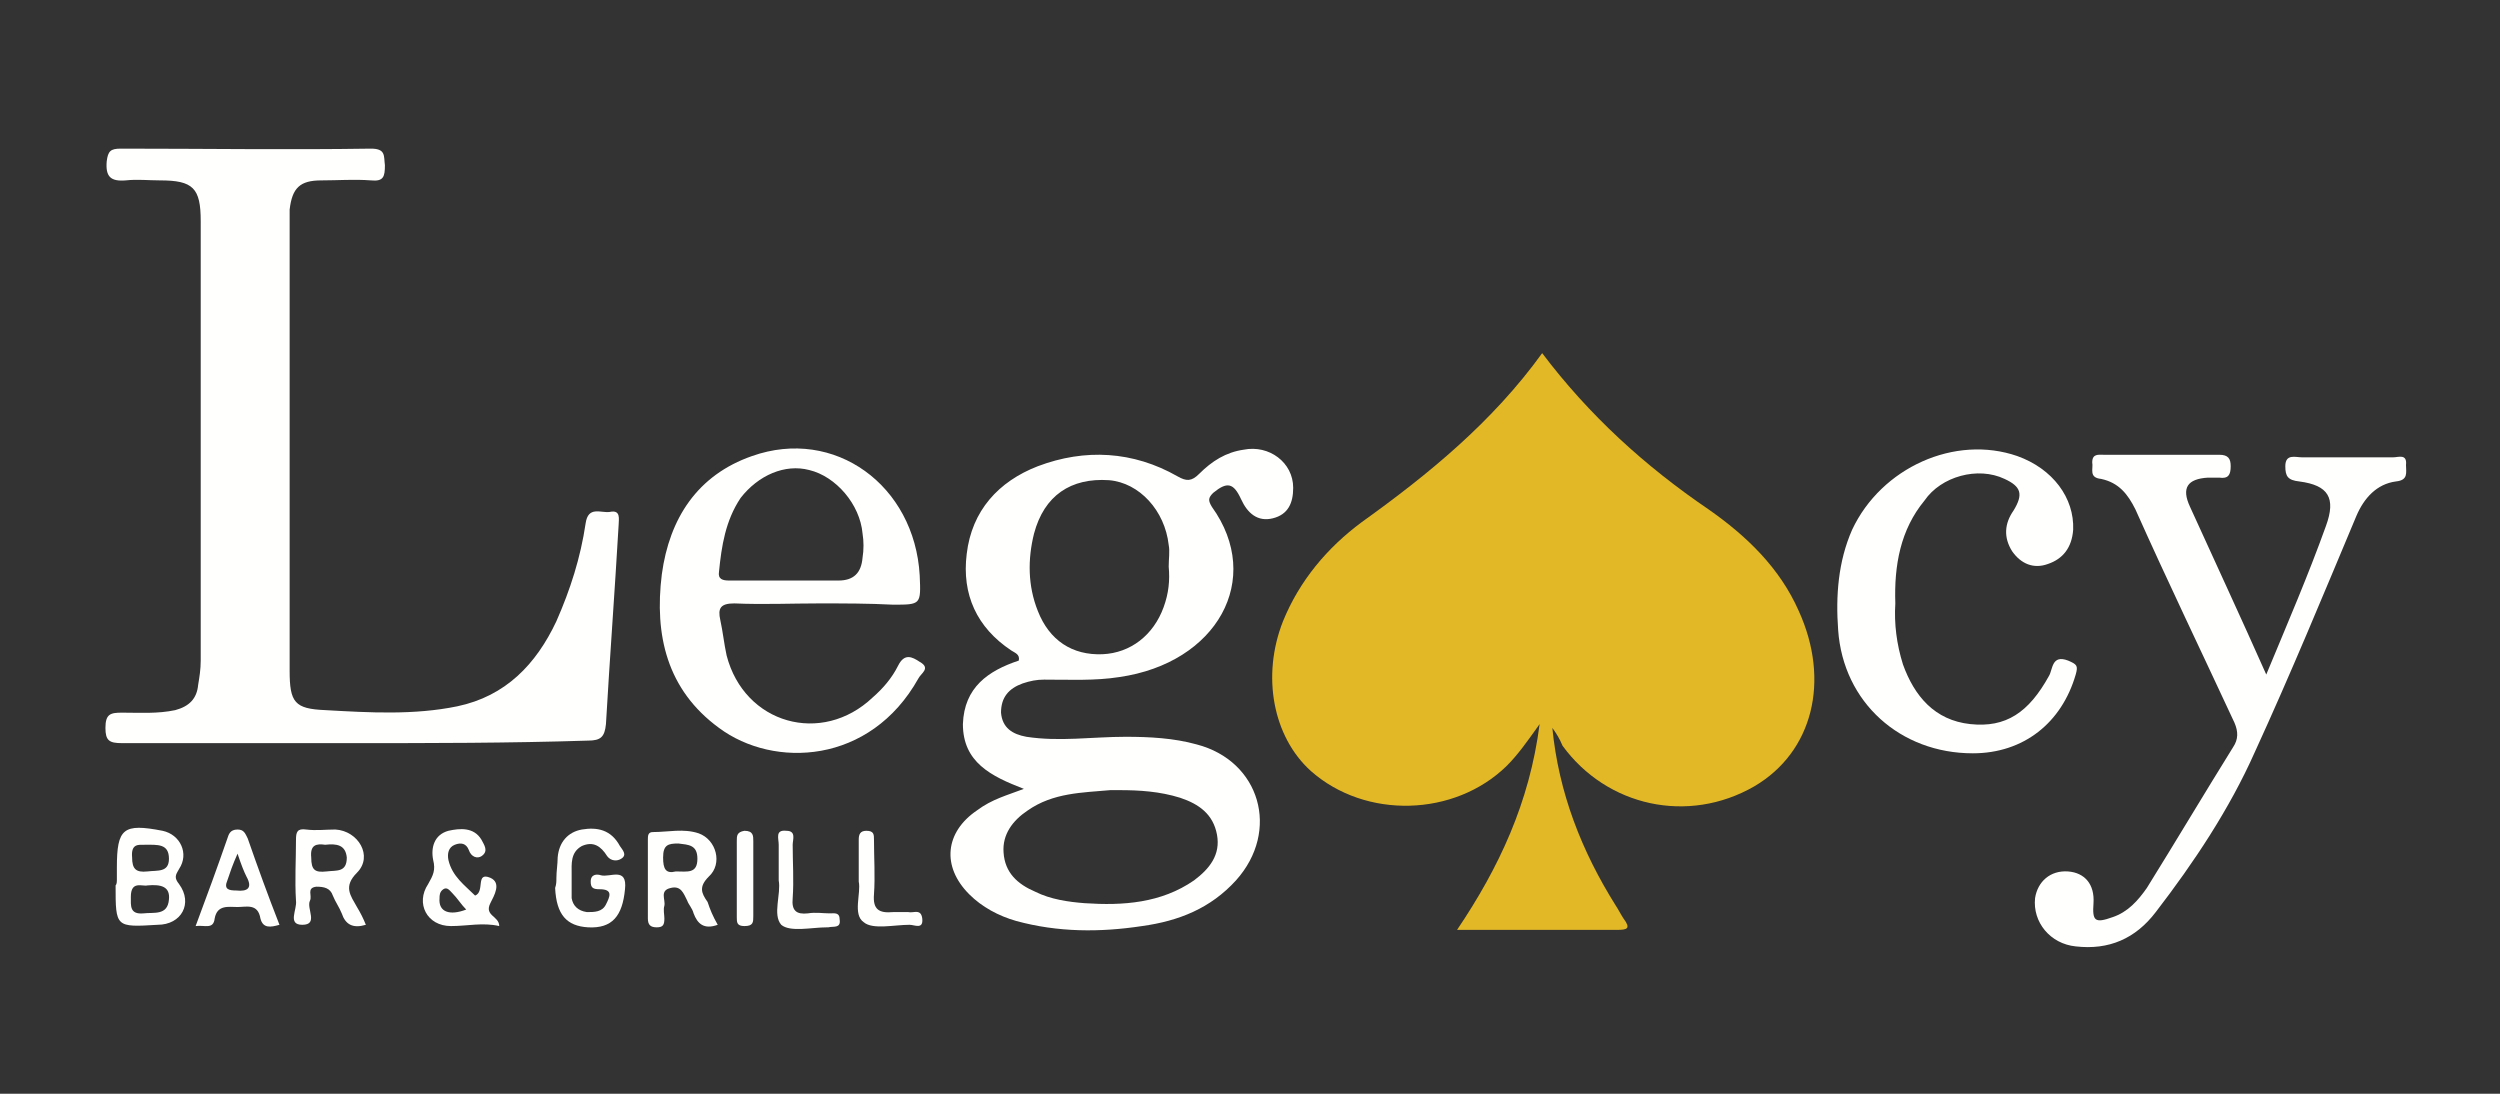 <?xml version="1.0" encoding="utf-8"?>
<!-- Generator: Adobe Illustrator 26.0.3, SVG Export Plug-In . SVG Version: 6.00 Build 0)  -->
<svg version="1.1" id="Layer_1" xmlns="http://www.w3.org/2000/svg" xmlns:xlink="http://www.w3.org/1999/xlink" x="0px" y="0px"
	 viewBox="0 0 196.8 86.1" style="enable-background:new 0 0 196.8 86.1;" xml:space="preserve">
<rect x="0" y="0" width="196.8" height="86.1" fill="#333333" stroke="none"/>
<style type="text/css">
	.st0{fill:#E3B826;}
	.st1{fill:#FFFFFE;}
</style>
<g>
	<g>
		<path class="st0" d="M122.2,57.3c0.5,5.1,2.3,9.7,5,14c0.2,0.3,0.4,0.7,0.6,1c0.6,0.8,0.3,0.9-0.5,0.9c-4.1,0-8.2,0-12.6,0
			c3.3-4.9,5.7-10,6.5-16.2c-1,1.4-1.7,2.4-2.6,3.3c-4.1,4-11.1,4.2-15.4,0.4c-3-2.7-3.9-7.5-2.2-11.8c1.3-3.2,3.5-5.8,6.2-7.8
			c5.3-3.8,10.3-7.9,14.2-13.3c3.7,4.9,8.1,8.9,13.1,12.3c3,2.1,5.6,4.6,7.1,8c2.5,5.5,1.1,11.1-3.5,13.8c-5.2,3-11.6,1.6-15.1-3.2
			C122.8,58.2,122.5,57.7,122.2,57.3z"/>
		<path class="st1" d="M27.8,58.5c-6.1,0-12.2,0-18.2,0c-1,0-1.3-0.2-1.3-1.2c0-1.1,0.4-1.2,1.3-1.2c1.4,0,2.8,0.1,4.2-0.2
			c1.1-0.3,1.7-0.9,1.8-2c0.1-0.6,0.2-1.2,0.2-1.9c0-11.5,0-23.1,0-34.6c0-2.6-0.6-3.2-3.2-3.2c-0.9,0-1.8-0.1-2.7,0
			c-1.2,0.1-1.6-0.3-1.5-1.5c0.1-0.8,0.3-1,1.1-1c6.6,0,13.1,0.1,19.7,0c1.2,0,1,0.6,1.1,1.3c0,0.9-0.1,1.3-1.1,1.2
			c-1.3-0.1-2.6,0-3.9,0c-1.7,0-2.3,0.6-2.5,2.3c0,0.3,0,0.7,0,1c0,11.8,0,23.5,0,35.3c0,2.5,0.4,3,2.8,3.1c3.5,0.2,7,0.4,10.4-0.3
			c3.8-0.8,6.2-3.3,7.8-6.7c1.1-2.5,1.9-5,2.3-7.7c0.2-1.4,1.2-0.8,1.9-0.9c0.9-0.2,0.7,0.6,0.7,1c-0.3,5.2-0.7,10.5-1,15.7
			c-0.1,1-0.4,1.3-1.4,1.3C40,58.5,33.9,58.5,27.8,58.5z"/>
		<path class="st1" d="M80.6,62.1c-2.6-1-4.8-2.1-4.8-5.1c0.1-2.9,2-4.2,4.4-5c0.1-0.5-0.3-0.6-0.6-0.8c-2.7-1.8-3.9-4.4-3.5-7.6
			c0.4-3.4,2.5-5.7,5.6-6.9c3.7-1.4,7.5-1.2,11,0.8c0.7,0.4,1.1,0.4,1.7-0.2c1-1,2.1-1.7,3.5-1.9c2-0.4,3.9,1,3.9,3
			c0,1.2-0.4,2.1-1.6,2.4c-1.2,0.3-2-0.4-2.5-1.5c-0.6-1.3-1.1-1.4-2.2-0.5c-0.4,0.4-0.4,0.6-0.1,1.1c4.1,5.7,0.4,12.3-7.3,13.4
			c-1.9,0.3-3.9,0.2-5.9,0.2c-0.6,0-1.1,0.1-1.7,0.3c-1.1,0.4-1.7,1.1-1.7,2.3c0.1,1.2,0.9,1.7,2,1.9c2.6,0.4,5.2,0,7.8,0
			c1.9,0,3.8,0.1,5.6,0.6c5,1.3,6.6,6.8,3.1,10.7c-2,2.2-4.5,3.2-7.4,3.6c-3.3,0.5-6.6,0.5-9.9-0.4c-1.4-0.4-2.7-1.1-3.7-2.1
			c-2.2-2.2-1.9-4.9,0.6-6.6C78.1,62.9,79.3,62.6,80.6,62.1z M88.1,62.2c-0.2,0-0.5,0-0.7,0c-2.2,0.2-4.5,0.2-6.5,1.6
			c-1.2,0.8-2,1.9-1.9,3.3c0.1,1.6,1.1,2.5,2.5,3.1c1.2,0.6,2.6,0.8,3.9,0.9c3,0.2,6,0,8.6-1.8c1.2-0.9,2.1-2,1.8-3.6
			c-0.3-1.6-1.4-2.4-2.9-2.9C91.3,62.3,89.7,62.2,88.1,62.2z M92,44.6c0-0.6,0.1-1.2,0-1.7c-0.3-2.7-2.3-4.9-4.7-5.1
			c-3-0.2-5.1,1.2-5.9,4.2c-0.5,2-0.5,4.1,0.3,6.1c0.9,2.3,2.7,3.5,5.1,3.4c2.2-0.1,4-1.5,4.8-3.7C92,46.7,92.1,45.7,92,44.6z"/>
		<path class="st1" d="M178.4,53.1c1.7-4.1,3.3-7.8,4.7-11.7c0.8-2.2,0.2-3.2-2.1-3.5c-0.9-0.1-1.1-0.4-1.1-1.2c0-1,0.8-0.7,1.3-0.7
			c2.4,0,4.8,0,7.2,0c0.4,0,1.1-0.3,1,0.6c0,0.6,0.2,1.2-0.8,1.3c-1.5,0.2-2.5,1.3-3.1,2.7c-2.6,6.2-5.2,12.5-8,18.6
			c-2,4.5-4.8,8.7-7.8,12.6c-1.6,2.1-3.7,3-6.3,2.7c-2-0.2-3.4-1.9-3.2-3.8c0.2-1.3,1.2-2.2,2.6-2.1c1.3,0.1,2.1,1,2,2.5
			c-0.1,1.4,0.1,1.6,1.5,1.1c1.2-0.4,2-1.3,2.7-2.3c2.3-3.7,4.5-7.4,6.8-11.1c0.4-0.6,0.4-1.2,0.1-1.9c-2.6-5.6-5.3-11.2-7.8-16.8
			c-0.6-1.2-1.3-2.1-2.7-2.4c-1-0.1-0.6-0.8-0.7-1.3c0-0.7,0.5-0.6,0.9-0.6c3,0,6.1,0,9.1,0c0.7,0,0.9,0.3,0.9,0.9
			c0,0.7-0.2,1-0.9,0.9c-0.3,0-0.6,0-0.9,0c-1.6,0.1-2.1,0.8-1.4,2.3C174.4,44.3,176.4,48.6,178.4,53.1z"/>
		<path class="st1" d="M64.5,47.5c-2.2,0-4.4,0.1-6.7,0c-1.1,0-1.3,0.4-1.1,1.3c0.2,0.9,0.3,1.9,0.5,2.8c1.4,5.4,7.5,7.1,11.5,3.3
			c0.8-0.7,1.5-1.5,2-2.5s1.1-0.7,1.7-0.3c0.9,0.5,0.1,0.9-0.1,1.3c-3.8,6.8-11.4,7.1-15.7,3.9c-4.1-3-5.1-7.3-4.5-12.1
			c0.6-4.4,2.8-7.8,7.1-9.3c6.5-2.3,12.8,2.3,13.2,9.4c0.1,2.3,0.1,2.3-2.1,2.3C68.4,47.5,66.4,47.5,64.5,47.5z M61.7,45.7
			c1.4,0,2.9,0,4.3,0c1.2,0,1.8-0.6,1.9-1.8c0.1-0.6,0.1-1.3,0-1.9c-0.2-2.3-2.1-4.5-4.2-5c-1.9-0.5-4,0.4-5.4,2.2
			C57.1,41,56.8,43,56.6,45c-0.1,0.6,0.3,0.7,0.8,0.7C58.8,45.7,60.3,45.7,61.7,45.7z"/>
		<path class="st1" d="M149.2,47.5c-0.1,1.6,0.1,3.2,0.6,4.8c0.9,2.5,2.5,4.4,5.3,4.7s4.6-0.9,6.2-3.8c0.3-0.5,0.2-1.7,1.5-1.2
			c0.7,0.3,0.8,0.4,0.6,1.1c-1.1,3.8-4.1,6.2-8.1,6.2c-5.7,0-10.2-4-10.6-9.7c-0.2-2.7,0-5.4,1.1-7.9c2.3-4.9,8.1-7.5,13-5.8
			c2.8,1,4.5,3.3,4.4,5.8c-0.1,1.4-0.8,2.3-2,2.7c-1.1,0.4-2.1,0-2.8-1c-0.7-1.1-0.6-2.2,0.1-3.2c0.8-1.3,0.6-1.9-0.7-2.5
			c-2.1-1-5-0.2-6.3,1.7C149.6,41.7,149.1,44.5,149.2,47.5z"/>
		<path class="st1" d="M9.2,69.2c0-0.3,0-0.6,0-0.9c0-3.1,0.5-3.5,3.6-2.9c1.4,0.3,2.1,1.8,1.3,3c-0.3,0.5-0.4,0.7,0,1.2
			c1.1,1.5,0.2,3.2-1.7,3.2C9.1,73,9.1,73,9.1,69.7C9.2,69.6,9.2,69.4,9.2,69.2z M11.6,69.7c-0.4,0.1-1.3-0.4-1.3,0.9
			c0,0.7-0.1,1.4,1,1.3c0.8-0.1,1.9,0.2,2-1.1C13.4,69.8,12.7,69.6,11.6,69.7z M11.4,66.5c-0.5,0-1.1-0.1-1,1c0,0.9,0.3,1.2,1.2,1.1
			c0.8-0.1,1.7,0.1,1.7-1C13.3,66.4,12.4,66.5,11.4,66.5z"/>
		<path class="st1" d="M56.5,72.8c-1.1,0.4-1.6-0.1-1.9-0.9c-0.1-0.4-0.4-0.7-0.5-1c-0.3-0.6-0.5-1.2-1.3-1
			c-0.9,0.2-0.4,0.9-0.5,1.4c-0.1,0.3,0,0.7,0,1c0,0.5-0.1,0.7-0.6,0.7S51,72.8,51,72.3c0-2.1,0-4.1,0-6.2c0-0.3,0-0.6,0.4-0.6
			c1.2,0,2.4-0.3,3.6,0.1c1.4,0.5,1.9,2.4,0.8,3.4c-0.8,0.8-0.6,1.3-0.1,2C55.9,71.6,56.1,72.1,56.5,72.8z M53.2,68.6
			c0.9,0,1.7,0.2,1.7-1c0-1.1-0.7-1.1-1.5-1.2c-0.8,0-1.2,0.1-1.2,1.1C52.2,68.4,52.4,68.8,53.2,68.6z"/>
		<path class="st1" d="M37.4,70.5c0.8-0.3,0-1.9,1.2-1.4c0.9,0.4,0.3,1.4,0,2c-0.5,1,0.7,1,0.7,1.8c-1.3-0.3-2.5,0-3.8,0
			c-1.9,0-2.8-1.8-1.8-3.3c0.4-0.7,0.6-1.1,0.4-1.9c-0.2-1,0.1-2,1.2-2.3c0.9-0.2,2-0.3,2.6,0.7c0.2,0.4,0.6,0.9,0,1.3
			c-0.3,0.2-0.8,0.1-1-0.5c-0.2-0.5-0.6-0.6-1.1-0.4s-0.6,0.7-0.5,1.2C35.6,69,36.6,69.7,37.4,70.5z M36.7,71.6
			c-0.4-0.4-0.7-0.9-1.1-1.3c-0.2-0.2-0.4-0.5-0.7-0.3s-0.3,0.5-0.3,0.7C34.5,71.8,35.4,72.1,36.7,71.6z"/>
		<path class="st1" d="M28.8,72.8c-1,0.3-1.6,0-1.9-0.9c-0.2-0.5-0.5-0.9-0.7-1.4c-0.2-0.6-0.7-0.7-1.3-0.7
			c-0.8,0.1-0.3,0.7-0.5,1.1c-0.3,0.6,0.7,1.9-0.6,1.9c-1.2,0-0.4-1.2-0.5-1.9c-0.1-1.6,0-3.2,0-4.8c0-0.6,0.1-0.9,0.8-0.8
			c0.8,0.1,1.5,0,2.3,0c1.8,0.1,3,2.1,1.7,3.4c-1.1,1.1-0.5,1.8,0,2.7C28.4,71.9,28.6,72.3,28.8,72.8z M25.6,66.5
			c-0.7-0.1-1.2,0-1.1,1c0,1,0.3,1.2,1.2,1.1c0.8-0.1,1.6,0.1,1.6-1.1C27.2,66.5,26.5,66.4,25.6,66.5z"/>
		<path class="st1" d="M43.8,69.1c0-0.5,0.1-1.1,0.1-1.6c0.1-1.2,0.8-2,1.9-2.2c1.2-0.2,2.3,0,3,1.3c0.2,0.3,0.6,0.7,0.1,1
			c-0.3,0.2-0.8,0.2-1.1-0.2c-0.5-0.8-1.1-1.2-2-0.8C44.9,67.1,45,68,45,68.8c0,0.6,0,1.3,0,1.9c0.1,0.6,0.5,1,1.2,1.1
			c0.6,0,1.2,0,1.5-0.6s0.6-1.2-0.5-1.2c-0.5,0-0.7-0.1-0.7-0.6c0-0.6,0.5-0.6,0.8-0.5c0.7,0.2,2.1-0.7,1.9,1.1
			c-0.2,2.1-1,3.1-2.9,3c-1.7-0.1-2.5-1-2.6-3.1C43.8,69.6,43.8,69.4,43.8,69.1L43.8,69.1z"/>
		<path class="st1" d="M22,72.8c-0.7,0.2-1.3,0.3-1.5-0.5c-0.2-1.2-1.1-0.9-1.8-0.9c-0.7,0-1.6-0.2-1.8,0.9
			c-0.1,0.9-0.8,0.5-1.5,0.6c0.9-2.4,1.7-4.6,2.5-6.9c0.1-0.3,0.2-0.7,0.8-0.7c0.5,0,0.6,0.3,0.8,0.7C20.3,68.3,21.1,70.5,22,72.8z
			 M18.7,67.2c-0.4,0.9-0.6,1.5-0.8,2.1c-0.3,0.7,0.1,0.8,0.7,0.8c0.9,0.1,1.3-0.2,0.8-1.1C19.2,68.6,19,68.1,18.7,67.2z"/>
		<path class="st1" d="M61.3,69.3c0-1.1,0-2,0-2.8c0-0.5-0.3-1.2,0.6-1.1c0.8,0,0.5,0.7,0.5,1.1c0,1.4,0.1,2.8,0,4.2
			c-0.1,1,0.3,1.3,1.2,1.2c0.6-0.1,1.2,0,1.7,0c0.4,0,0.8-0.1,0.8,0.5c0.1,0.7-0.5,0.5-0.9,0.6h-0.1c-1.2,0-2.9,0.4-3.6-0.2
			C60.8,72,61.5,70.4,61.3,69.3z"/>
		<path class="st1" d="M67.6,69.4c0-1.3,0-2.3,0-3.3c0-0.4,0.1-0.7,0.6-0.7c0.6,0,0.6,0.3,0.6,0.7c0,1.4,0.1,2.9,0,4.3
			c-0.1,1.2,0.4,1.5,1.5,1.4c0.4,0,0.8,0,1.2,0c0.4,0.1,1-0.3,1.1,0.5c0.1,0.9-0.6,0.5-1,0.5c-1.2,0-2.9,0.4-3.6-0.2
			C67.1,72,67.8,70.3,67.6,69.4z"/>
		<path class="st1" d="M59.3,69.2c0,1,0,1.9,0,2.9c0,0.5,0,0.8-0.7,0.8c-0.6,0-0.6-0.3-0.6-0.7c0-2,0-4,0-6c0-0.4,0-0.7,0.6-0.8
			c0.7,0,0.7,0.4,0.7,0.8C59.3,67.2,59.3,68.2,59.3,69.2z"/>
	</g>
</g>
</svg>
